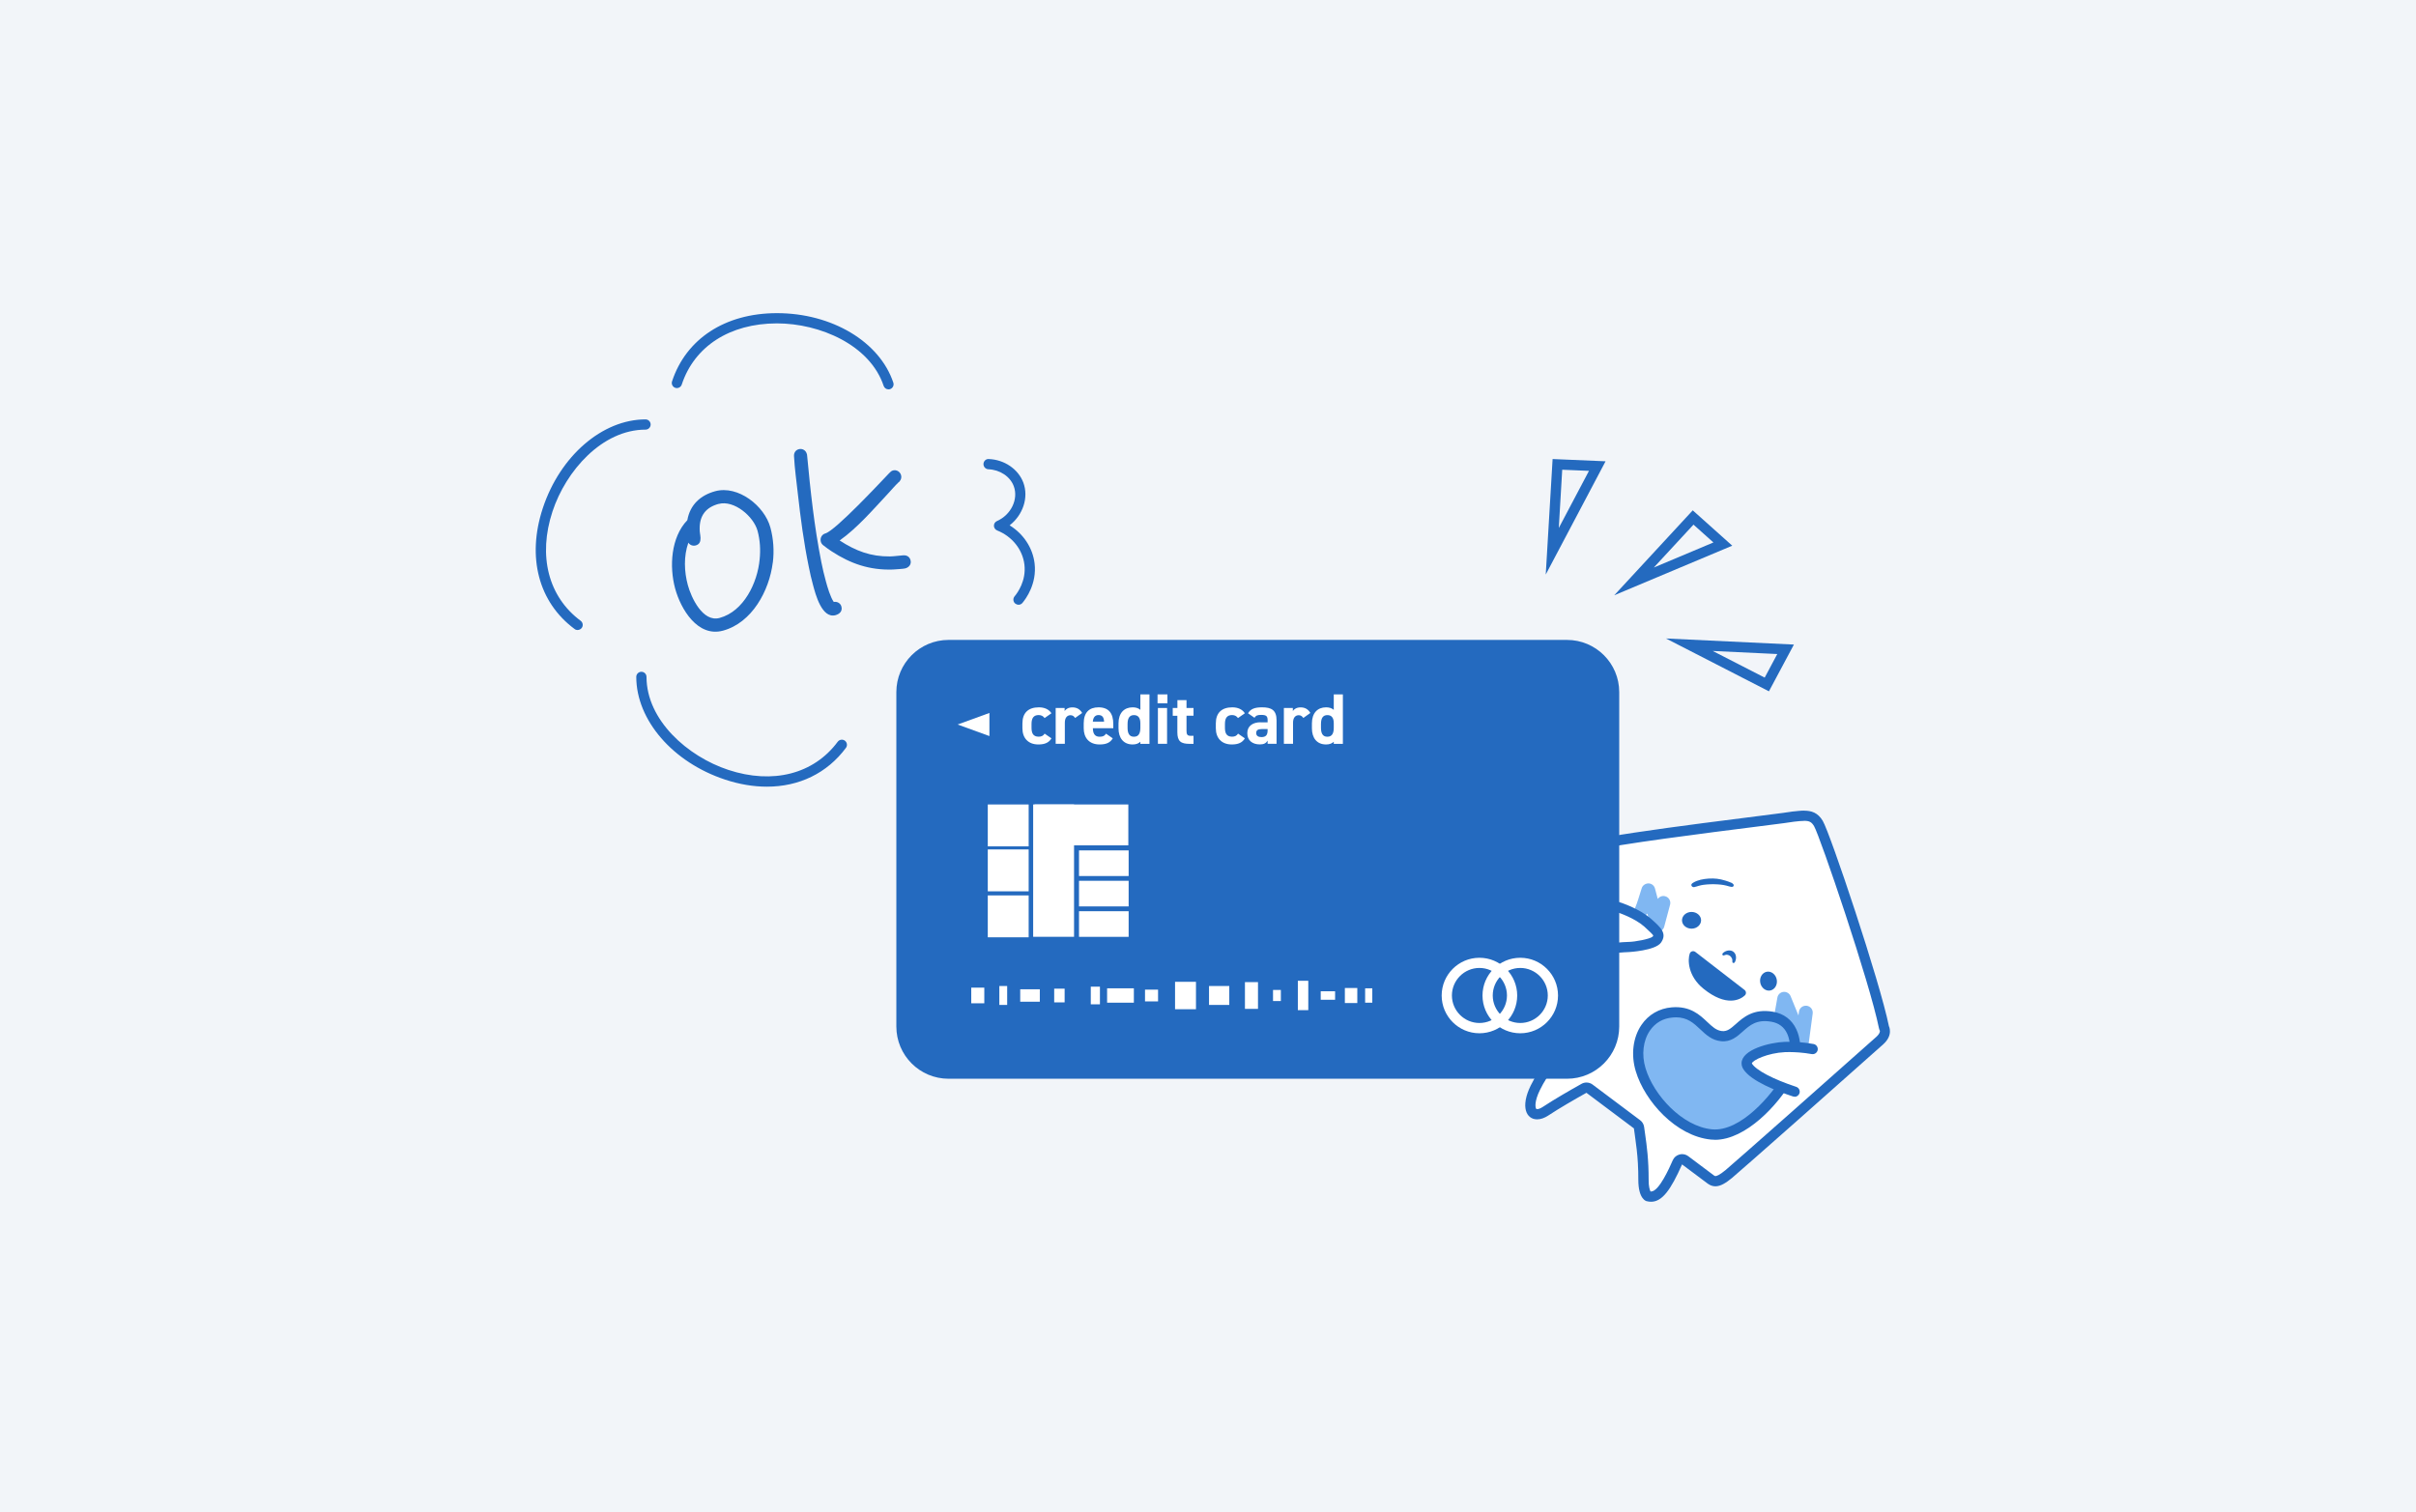 <svg width="666" height="417" viewBox="0 0 666 417" fill="none" xmlns="http://www.w3.org/2000/svg">
<rect width="666" height="417" fill="#F2F5F9"/>
<g clip-path="url(#clip0_2_6)">
<path d="M520.704 282.951C518.25 270.736 504.512 229.749 502.467 226.335C500.436 222.936 497.516 223.401 494.117 223.782C492.227 224.22 448.305 229.283 438.192 231.794C438.192 231.794 436.105 232.118 435.357 233.571C431.408 241.258 417.021 281.512 416.824 283.431C416.824 283.431 416.372 285.419 418.855 287.408C419.391 287.831 422.141 289.919 426.09 292.895C424.807 294.404 423.354 296.491 421.944 299.369C418.107 307.211 422.367 310.554 426.81 307.606C429.814 305.617 434.088 303.149 437.318 301.343C441.563 304.531 446.091 307.916 450.407 311.16C450.83 314.559 451.648 318.664 451.62 325.321C451.605 330.737 453.876 331.217 453.876 331.217C457.586 332.19 460.181 329.002 463.665 321.09C467.939 324.292 470.745 326.393 470.745 326.393C472.889 327.959 474.977 326.859 477.431 324.842C479.617 323.05 511.042 295.222 519.124 287.986C521.973 285.433 520.69 282.979 520.69 282.979L520.704 282.951Z" fill="white"/>
<path d="M497.333 226.336C498.771 226.336 499.378 226.66 500.055 227.774C501.733 230.637 515.429 270.948 517.953 283.501C518.01 283.755 518.094 284.009 518.221 284.249C518.221 284.249 518.306 284.926 517.276 285.857C508.884 293.361 477.727 320.949 475.668 322.642C474.004 324.01 473.228 324.292 472.889 324.292C472.847 324.292 472.706 324.292 472.466 324.109L465.386 318.805C464.892 318.438 464.3 318.241 463.693 318.241C463.453 318.241 463.214 318.269 462.974 318.34C462.142 318.551 461.45 319.144 461.112 319.934C460.181 322.063 457.318 328.537 455.146 328.537C455.103 328.537 455.047 328.537 454.991 328.537C454.779 328.157 454.455 327.169 454.469 325.307C454.483 319.722 453.947 315.886 453.51 312.797C453.411 312.091 453.312 311.428 453.227 310.78C453.129 310.018 452.734 309.327 452.113 308.876C447.797 305.646 443.27 302.246 439.024 299.059C438.531 298.678 437.924 298.495 437.332 298.495C436.852 298.495 436.387 298.607 435.949 298.861C432.79 300.624 428.375 303.177 425.258 305.237C424.454 305.773 423.918 305.829 423.735 305.829C423.537 305.829 423.509 305.787 423.467 305.73C423.171 305.265 423.015 303.586 424.482 300.596C425.611 298.297 426.866 296.322 428.234 294.715C428.742 294.122 428.968 293.346 428.883 292.571C428.798 291.795 428.403 291.09 427.769 290.624C422.169 286.407 420.872 285.406 420.589 285.194C419.701 284.489 419.602 283.953 419.588 283.826C420.336 280.539 433.989 242.401 437.811 234.897C437.952 234.784 438.347 234.615 438.601 234.573C438.686 234.573 438.756 234.544 438.841 234.53C445.893 232.781 470.802 229.636 484.187 227.943C491.338 227.041 493.694 226.73 494.526 226.575L494.78 226.547C495.696 226.448 496.571 226.35 497.304 226.35M497.333 223.515C496.317 223.515 495.245 223.656 494.117 223.769C492.227 224.206 448.305 229.269 438.192 231.78C438.192 231.78 436.105 232.104 435.357 233.557C431.408 241.244 417.021 281.499 416.824 283.417C416.824 283.417 416.372 285.406 418.855 287.394C419.391 287.817 422.141 289.905 426.09 292.881C424.807 294.39 423.354 296.478 421.944 299.355C419.038 305.293 420.773 308.65 423.721 308.65C424.666 308.65 425.724 308.311 426.81 307.592C429.814 305.603 434.088 303.135 437.318 301.33C441.563 304.517 446.091 307.902 450.407 311.146C450.83 314.546 451.648 318.65 451.62 325.307C451.605 330.724 453.876 331.203 453.876 331.203C454.314 331.316 454.723 331.372 455.132 331.372C458.206 331.372 460.59 328.072 463.679 321.076C467.953 324.278 470.759 326.379 470.759 326.379C471.465 326.887 472.17 327.113 472.875 327.113C474.314 327.113 475.795 326.168 477.445 324.814C479.631 323.022 511.056 295.194 519.138 287.958C521.987 285.406 520.704 282.951 520.704 282.951C518.25 270.737 504.512 229.749 502.467 226.336C501.113 224.065 499.349 223.529 497.333 223.529V223.515Z" fill="#246ABF"/>
<path d="M466.528 244.502C466.415 244.432 466.331 244.333 466.274 244.206C466.218 244.051 466.232 243.881 466.317 243.755C466.429 243.599 466.585 243.487 466.754 243.388C467.967 242.64 469.561 242.358 470.999 242.259C472.692 242.161 473.947 242.302 475.611 242.81C476.049 242.951 476.881 243.219 477.29 243.416C477.727 243.642 478.023 243.938 477.896 244.262C477.784 244.544 477.487 244.643 476.782 244.446C475.414 244.037 474.751 243.938 473.468 243.853C472.184 243.769 470.858 243.811 469.575 243.98C469.137 244.037 468.714 244.135 468.305 244.248C467.896 244.361 467.487 244.516 467.064 244.601C466.881 244.643 466.683 244.601 466.514 244.502H466.528Z" fill="#246ABF"/>
<path d="M468.926 253.727C468.94 254.996 467.783 256.054 466.331 256.068C464.878 256.083 463.693 255.067 463.665 253.798C463.651 252.528 464.807 251.47 466.26 251.456C467.713 251.442 468.898 252.458 468.926 253.727Z" fill="#246ABF"/>
<path d="M487.05 267.944C485.795 268.17 484.977 269.51 485.231 270.934C485.485 272.359 486.712 273.346 487.967 273.121C489.222 272.895 490.04 271.569 489.787 270.13C489.533 268.706 488.306 267.719 487.05 267.944Z" fill="#246ABF"/>
<path d="M476.909 263.6C476.909 263.6 477.473 263.995 477.544 264.743C477.572 265.053 477.473 265.363 477.671 265.476C477.925 265.645 478.164 265.476 478.291 265.194C478.757 264.221 478.616 263.022 477.826 262.43C477.036 261.837 475.837 262.021 475.019 262.726C474.779 262.937 474.681 263.205 474.906 263.403C475.075 263.544 475.329 263.403 475.64 263.304C476.288 263.121 476.81 263.53 476.909 263.6Z" fill="#246ABF"/>
<path d="M467.346 262.486L480.887 272.951C481.38 273.318 481.437 274.038 480.999 274.461C479.744 275.66 475.908 277.747 469.561 272.613C465.259 269.129 465.188 264.616 465.809 262.909C466.034 262.288 466.81 262.077 467.346 262.486Z" fill="#246ABF"/>
<path d="M496.726 289.242C495.964 289.242 495.259 288.777 494.963 288.057L492.523 282.091C492.424 282.528 492.325 282.881 492.241 283.107C491.874 284.094 490.76 284.588 489.787 284.207C488.799 283.84 488.306 282.74 488.672 281.753C488.884 281.174 489.504 277.832 489.956 275.081C490.097 274.235 490.774 273.6 491.62 273.502C492.452 273.417 493.27 273.882 493.595 274.672L495.767 279.99L495.908 278.96C496.049 277.916 497.008 277.197 498.052 277.324C499.096 277.465 499.829 278.424 499.688 279.468L498.602 287.592C498.489 288.452 497.812 289.115 496.952 289.228C496.867 289.228 496.782 289.242 496.712 289.242H496.726Z" fill="#80B7F2"/>
<path d="M456.923 256.957C456.063 256.957 455.301 256.378 455.089 255.546L454.116 251.907C453.552 252.598 452.565 252.824 451.732 252.387C450.802 251.893 450.463 250.736 450.943 249.82C451.168 249.354 451.944 246.928 452.55 244.939C452.79 244.121 453.58 243.6 454.412 243.585C455.259 243.585 456.006 244.178 456.218 244.996L456.979 247.873C457.431 247.239 458.235 246.914 459.024 247.126C460.04 247.394 460.646 248.437 460.379 249.453L458.756 255.532C458.531 256.364 457.783 256.942 456.923 256.942V256.957Z" fill="#80B7F2"/>
<path d="M460.957 279.157C453.622 279.764 449.983 287.408 452.254 294.954C454.765 303.29 463.242 311.964 471.775 312.811C480.294 313.657 489.321 303.177 492.664 297.352C496.007 291.541 496.176 281.654 488.503 280.342C480.28 278.946 479.42 286.181 474.554 285.702C469.688 285.222 468.616 278.522 460.957 279.157Z" fill="#80B7F2"/>
<path d="M472.72 314.278C472.353 314.278 472.001 314.264 471.634 314.222C462.057 313.277 453.411 303.7 450.914 295.364C449.546 290.822 450.139 286.055 452.48 282.613C454.412 279.764 457.388 278.043 460.844 277.761C465.908 277.338 468.531 279.806 470.633 281.795C472.029 283.107 473.129 284.151 474.695 284.306C476.091 284.447 477.022 283.685 478.545 282.331C480.576 280.526 483.355 278.043 488.743 278.974C491.705 279.482 493.933 281.146 495.175 283.798C497.318 288.34 496.007 294.391 493.891 298.086C490.196 304.532 481.338 314.292 472.72 314.292V314.278ZM461.944 280.526C461.662 280.526 461.366 280.526 461.07 280.568C458.432 280.78 456.274 282.035 454.807 284.193C452.931 286.943 452.48 290.822 453.608 294.546C455.865 302.035 463.764 310.597 471.916 311.401C479.829 312.162 488.489 301.795 491.451 296.647C493.581 292.952 494.074 288.029 492.636 284.969C491.789 283.163 490.323 282.077 488.277 281.725C484.229 281.033 482.382 282.67 480.421 284.419C478.87 285.801 477.135 287.381 474.427 287.098C471.902 286.845 470.28 285.321 468.7 283.826C466.895 282.134 465.188 280.512 461.958 280.512L461.944 280.526Z" fill="#246ABF"/>
<path d="M499.674 289.243C498.785 289.088 497.516 288.89 495.993 288.763C495.908 288.763 493.708 288.594 491.945 288.678C487.53 288.89 481.535 290.893 481.493 293.164C481.493 293.516 481.62 293.813 481.761 294.024C483.778 297.353 493.073 300.47 494.695 300.992" fill="white"/>
<path d="M494.681 302.402C494.54 302.402 494.385 302.373 494.244 302.331C489.998 300.935 482.579 298.1 480.548 294.757C480.435 294.56 480.054 293.953 480.083 293.135C480.167 289.383 487.812 287.465 491.888 287.282C493.806 287.197 496.105 287.38 496.12 287.38C497.375 287.479 498.672 287.648 499.928 287.874C500.689 288.015 501.197 288.748 501.07 289.51C500.929 290.272 500.21 290.78 499.434 290.653C498.263 290.441 497.079 290.286 495.894 290.201C495.852 290.201 493.708 290.032 492.029 290.117C487.346 290.342 483.101 292.317 482.918 293.234C484.06 295.11 488.842 297.606 495.146 299.68C495.88 299.919 496.289 300.723 496.049 301.457C495.852 302.049 495.301 302.43 494.709 302.43L494.681 302.402Z" fill="#246ABF"/>
<path d="M443.002 261.61C443.002 261.61 447.445 261.131 448.897 261.131C450.35 261.131 455.823 260.369 456.697 259.114C457.572 257.859 457.388 257.28 454.243 254.488C451.098 251.695 446.006 250.143 446.006 250.143L441.591 249.368" fill="white"/>
<path d="M442.988 263.021C442.282 263.021 441.662 262.485 441.591 261.766C441.507 260.99 442.071 260.299 442.847 260.214C443.03 260.2 447.36 259.721 448.883 259.721H448.911C450.618 259.721 454.892 258.917 455.583 258.254C455.71 258.056 455.752 257.972 455.752 257.958C455.653 257.746 454.835 256.9 453.312 255.532C450.632 253.148 446.302 251.709 445.682 251.498L441.366 250.736C440.604 250.595 440.082 249.876 440.223 249.1C440.364 248.338 441.083 247.817 441.859 247.958L446.274 248.733C446.274 248.733 446.387 248.762 446.443 248.776C446.669 248.846 451.859 250.454 455.202 253.416C457.783 255.715 459.645 257.365 457.882 259.904C456.33 262.133 448.996 262.528 448.911 262.528C447.783 262.528 444.398 262.866 443.185 262.993C443.129 262.993 443.086 262.993 443.03 262.993L442.988 263.021Z" fill="#246ABF"/>
<path d="M426.104 158.422L427.994 126.574L442.593 127.195L426.104 158.422ZM430.646 129.508L429.701 145.587L438.023 129.832L430.66 129.522L430.646 129.508Z" fill="#246ABF"/>
<path d="M444.976 164.148L466.627 140.721L477.516 150.467L444.962 164.148H444.976ZM466.824 144.67L455.893 156.49L472.325 149.578L466.824 144.656V144.67Z" fill="#246ABF"/>
<path d="M487.629 190.623L459.25 176.053L494.512 177.731L487.629 190.623ZM472.128 179.494L486.458 186.843L489.928 180.341L472.128 179.494Z" fill="#246ABF"/>
<path d="M431.958 176.448H261.49C253.536 176.448 247.089 182.895 247.089 190.848V283.05C247.089 291.003 253.536 297.451 261.49 297.451H431.958C439.911 297.451 446.359 291.003 446.359 283.05V190.848C446.359 182.895 439.911 176.448 431.958 176.448Z" fill="#246ABF"/>
<path d="M271.335 272.33H267.738V276.646H271.335V272.33Z" fill="white"/>
<path d="M277.64 271.879H275.482V277.098H277.64V271.879Z" fill="white"/>
<path d="M286.638 272.782H281.236V276.21H286.638V272.782Z" fill="white"/>
<path d="M293.479 272.613H290.602V276.393H293.479V272.613Z" fill="white"/>
<path d="M303.211 272.062H300.686V276.929H303.211V272.062Z" fill="white"/>
<path d="M312.563 272.515H305.186V276.478H312.563V272.515Z" fill="white"/>
<path d="M319.234 272.881H315.637V276.125H319.234V272.881Z" fill="white"/>
<path d="M329.685 270.723H323.917V278.283H329.685V270.723Z" fill="white"/>
<path d="M338.868 271.879H333.282V277.098H338.868V271.879Z" fill="white"/>
<path d="M346.78 270.807H343.184V278.184H346.78V270.807Z" fill="white"/>
<path d="M353.085 272.966H350.927V276.027H353.085V272.966Z" fill="white"/>
<path d="M360.645 270.44H357.768V278.536H360.645V270.44Z" fill="white"/>
<path d="M368.036 273.332H364.072V275.673H368.036V273.332Z" fill="white"/>
<path d="M374.157 272.43H370.73V276.576H374.157V272.43Z" fill="white"/>
<path d="M378.29 272.515H376.315V276.478H378.29V272.515Z" fill="white"/>
<path d="M407.825 284.912C402.084 284.912 397.416 280.243 397.416 274.503C397.416 268.762 402.084 264.094 407.825 264.094C413.565 264.094 418.234 268.762 418.234 274.503C418.234 280.243 413.565 284.912 407.825 284.912ZM407.825 266.901C403.636 266.901 400.237 270.314 400.237 274.489C400.237 278.664 403.65 282.077 407.825 282.077C412 282.077 415.413 278.664 415.413 274.489C415.413 270.314 412 266.901 407.825 266.901Z" fill="white"/>
<path d="M419.08 284.912C413.34 284.912 408.671 280.243 408.671 274.503C408.671 268.762 413.34 264.094 419.08 264.094C424.821 264.094 429.489 268.762 429.489 274.503C429.489 280.243 424.821 284.912 419.08 284.912ZM419.08 266.901C414.891 266.901 411.492 270.314 411.492 274.489C411.492 278.664 414.905 282.077 419.08 282.077C423.255 282.077 426.669 278.664 426.669 274.489C426.669 270.314 423.255 266.901 419.08 266.901Z" fill="white"/>
<path d="M289.84 203.599C289.149 204.77 288.021 205.277 286.243 205.277C283.423 205.277 281.843 203.5 281.843 200.806V199.466C281.843 196.589 283.437 195.037 286.384 195.037C287.908 195.037 289.149 195.587 289.84 196.673L287.95 197.999C287.612 197.52 287.118 197.167 286.328 197.167C284.903 197.167 284.353 198.042 284.353 199.621V200.651C284.353 202.076 284.734 203.133 286.328 203.133C287.076 203.133 287.612 202.879 287.964 202.287L289.84 203.585V203.599Z" fill="white"/>
<path d="M296.356 197.957C296.103 197.576 295.75 197.209 295.115 197.209C294.17 197.209 293.535 197.9 293.535 199.283V205.094H291.011V195.221H293.479V196.053C293.818 195.559 294.466 195.051 295.637 195.051C296.808 195.051 297.71 195.559 298.303 196.589L296.371 197.971L296.356 197.957Z" fill="white"/>
<path d="M306.737 203.599C306.046 204.798 304.904 205.277 303.127 205.277C300.165 205.277 298.74 203.359 298.74 200.806V199.466C298.74 196.476 300.235 195.037 302.816 195.037C305.609 195.037 306.893 196.659 306.893 199.664V200.792H301.265C301.279 202.16 301.716 203.147 303.127 203.147C304.17 203.147 304.509 202.837 304.89 202.301L306.766 203.599H306.737ZM301.251 198.987H304.354C304.297 197.703 303.775 197.167 302.83 197.167C301.829 197.167 301.349 197.858 301.251 198.987Z" fill="white"/>
<path d="M314.354 191.469H316.864V205.108H314.354V204.53C313.846 205.009 313.169 205.277 312.238 205.277C309.657 205.277 308.331 203.443 308.331 200.806V199.466C308.331 196.589 309.897 195.037 312.238 195.037C313.084 195.037 313.804 195.249 314.354 195.728V191.455V191.469ZM314.354 200.651V199.41C314.354 197.971 313.776 197.181 312.591 197.181C311.35 197.181 310.828 198.056 310.828 199.635V200.665C310.828 202.089 311.223 203.147 312.591 203.147C313.959 203.147 314.354 202.075 314.354 200.665V200.651Z" fill="white"/>
<path d="M319.093 191.469H321.815V193.923H319.093V191.469ZM319.192 195.221H321.716V205.094H319.192V195.221Z" fill="white"/>
<path d="M323.296 195.221H324.566V193.049H327.076V195.221H329.008V197.351H327.076V201.483C327.076 202.471 327.274 202.894 328.205 202.894H329.008V205.108H327.937C325.539 205.108 324.551 204.431 324.551 201.892V197.365H323.282V195.235L323.296 195.221Z" fill="white"/>
<path d="M343.155 203.599C342.464 204.77 341.336 205.277 339.559 205.277C336.738 205.277 335.158 203.5 335.158 200.806V199.466C335.158 196.589 336.752 195.037 339.7 195.037C341.223 195.037 342.464 195.587 343.155 196.673L341.265 197.999C340.927 197.52 340.433 197.167 339.643 197.167C338.219 197.167 337.669 198.042 337.669 199.621V200.651C337.669 202.076 338.05 203.133 339.643 203.133C340.391 203.133 340.927 202.879 341.279 202.287L343.155 203.585V203.599Z" fill="white"/>
<path d="M347.471 199.17H349.432V198.592C349.432 197.492 349.093 197.125 347.669 197.125C346.696 197.125 346.23 197.266 345.807 197.915L344.03 196.673C344.763 195.475 345.863 195.037 347.909 195.037C350.462 195.037 351.9 195.785 351.9 198.62V205.094H349.432V204.219C349.037 204.896 348.445 205.263 347.302 205.263C345.243 205.263 343.832 204.177 343.832 202.16C343.832 200.143 345.412 199.156 347.486 199.156L347.471 199.17ZM349.432 201.032H347.768C346.738 201.032 346.287 201.37 346.287 202.132C346.287 202.894 346.865 203.246 347.725 203.246C348.868 203.246 349.432 202.753 349.432 201.413V201.032Z" fill="white"/>
<path d="M359.263 197.957C359.009 197.576 358.656 197.209 358.022 197.209C357.077 197.209 356.442 197.9 356.442 199.283V205.094H353.917V195.221H356.386V196.053C356.724 195.559 357.373 195.051 358.544 195.051C359.714 195.051 360.617 195.559 361.209 196.589L359.277 197.971L359.263 197.957Z" fill="white"/>
<path d="M367.669 191.469H370.18V205.108H367.669V204.53C367.161 205.009 366.484 205.277 365.553 205.277C362.972 205.277 361.646 203.443 361.646 200.806V199.466C361.646 196.589 363.212 195.037 365.553 195.037C366.4 195.037 367.119 195.249 367.669 195.728V191.455V191.469ZM367.669 200.651V199.41C367.669 197.971 367.091 197.181 365.906 197.181C364.665 197.181 364.143 198.056 364.143 199.635V200.665C364.143 202.089 364.538 203.147 365.906 203.147C367.274 203.147 367.669 202.075 367.669 200.665V200.651Z" fill="white"/>
<path d="M263.986 199.776L272.745 202.964V196.588L263.986 199.776Z" fill="white"/>
<path d="M283.564 221.822H272.294V233.373H283.564V221.822Z" fill="white"/>
<path d="M283.564 234.22H272.294V245.771H283.564V234.22Z" fill="white"/>
<path d="M283.564 246.899H272.294V258.451H283.564V246.899Z" fill="white"/>
<path d="M311.124 234.488H297.442V241.554H311.124V234.488Z" fill="white"/>
<path d="M311.124 242.866H297.442V249.932H311.124V242.866Z" fill="white"/>
<path d="M311.124 251.258H297.442V258.324H311.124V251.258Z" fill="white"/>
<path d="M296.074 221.822H284.805V258.31H296.074V221.822Z" fill="white"/>
<path d="M311.039 233.091V221.822H285.186V233.091H311.039Z" fill="white"/>
<path d="M244.931 107.363C244.339 107.363 243.789 106.997 243.591 106.404C239.811 95.078 225.946 89.169 214.183 89.169H214.113C201.179 89.197 191.404 95.501 187.934 106.038C187.695 106.771 186.891 107.18 186.157 106.94C185.424 106.701 185.015 105.897 185.255 105.163C189.119 93.414 199.895 86.376 214.098 86.348H214.183C229.317 86.348 242.491 94.218 246.257 105.516C246.497 106.249 246.102 107.053 245.368 107.293C245.213 107.349 245.072 107.363 244.917 107.363H244.931Z" fill="#246ABF"/>
<path d="M159.232 173.726C158.935 173.726 158.639 173.641 158.399 173.444C148.456 166.081 145.183 153.627 149.626 140.129C154.38 125.728 166.016 115.657 177.948 115.643C178.724 115.643 179.359 116.278 179.359 117.054C179.359 117.829 178.724 118.464 177.948 118.464C165.988 118.478 156.002 129.818 152.306 141.017C148.258 153.302 151.164 164.572 160.064 171.173C160.684 171.638 160.825 172.527 160.36 173.147C160.078 173.514 159.655 173.712 159.232 173.712V173.726Z" fill="#246ABF"/>
<path d="M211.404 216.914C207.723 216.914 203.844 216.279 199.881 214.967C185.48 210.214 175.41 198.578 175.395 186.645C175.395 185.87 176.03 185.235 176.806 185.235C177.582 185.235 178.216 185.87 178.216 186.645C178.23 198.606 189.571 208.592 200.77 212.287C213.041 216.335 224.324 213.43 230.925 204.53C231.391 203.909 232.279 203.768 232.9 204.234C233.52 204.699 233.661 205.588 233.196 206.208C227.991 213.218 220.262 216.914 211.419 216.914H211.404Z" fill="#246ABF"/>
<path d="M280.757 166.744C280.432 166.744 280.122 166.631 279.854 166.42C279.262 165.926 279.177 165.037 279.685 164.431C280.461 163.514 282.929 160.157 282.393 155.686C281.899 151.525 279.008 147.914 274.875 146.264C274.353 146.053 274.001 145.545 273.987 144.981C273.972 144.416 274.311 143.895 274.833 143.669C278.712 141.962 280.785 137.646 279.459 134.064C278.472 131.398 275.665 129.522 272.463 129.395C271.687 129.367 271.081 128.704 271.109 127.928C271.137 127.152 271.786 126.504 272.576 126.574C276.892 126.743 280.714 129.367 282.097 133.076C283.634 137.223 281.956 142.033 278.317 144.854C282.111 147.195 284.678 151.031 285.2 155.362C285.863 160.961 282.802 165.108 281.843 166.25C281.561 166.589 281.166 166.758 280.757 166.758V166.744Z" fill="#246ABF"/>
<path d="M213.027 155.107C212.067 162.893 207.3 171.722 199.303 173.894C192.293 175.799 187.638 167.9 186.115 162.286C184.479 156.264 184.916 148.182 189.472 143.429C190.205 139.211 193.069 136.56 197.159 135.445C203.464 133.739 210.742 139.479 212.364 145.446C213.224 148.605 213.436 151.934 213.041 155.121L213.027 155.107ZM198.09 138.943C194.578 139.888 192.829 142.187 192.871 145.826C192.843 146.644 193.069 147.462 193.111 148.337C193.125 149.338 192.843 150.1 191.785 150.396C191.023 150.608 190.191 150.326 189.754 149.635C188.442 153.372 188.597 157.604 189.613 161.341C190.544 164.783 193.731 171.638 198.344 170.397C205.072 168.577 208.809 160.65 209.402 154.275C209.684 151.623 209.529 148.972 208.837 146.391C207.766 142.413 202.363 137.801 198.09 138.957V138.943Z" fill="#246ABF"/>
<path d="M222.477 125.431C223.408 135.347 224.465 145.22 226.412 154.994C226.764 156.786 227.188 158.549 227.681 160.354C228.076 161.821 228.908 164.67 229.839 165.982C230.728 165.799 231.687 166.292 231.941 167.237C232.293 168.521 231.433 169.311 230.333 169.621C226.539 170.651 224.79 163.782 224.141 161.384C223.675 159.691 223.281 157.985 222.942 156.25C221.574 149.592 220.685 142.865 219.938 136.165C219.557 132.695 219.063 129.254 218.88 125.784C218.824 124.867 219.303 124.105 220.178 123.866C221.165 123.598 222.138 124.148 222.406 125.149L222.491 125.445L222.477 125.431ZM248.006 132.752C247.964 132.822 247.78 132.878 247.738 132.949C246.736 133.908 245.834 134.966 244.917 135.967C240.827 140.34 236.356 145.573 231.461 149.028C235.876 151.906 240.009 153.485 245.326 153.429C246.567 153.401 247.78 153.203 249.007 153.119C249.924 153.062 250.728 153.471 250.996 154.458C251.292 155.573 250.601 156.447 249.543 156.729C249.021 156.87 246.722 156.997 246.116 157.04C239.769 157.251 234.522 155.474 229.247 152.018C228.471 151.482 227.639 150.946 226.905 150.326C226.581 150.044 226.384 149.776 226.271 149.367C226.003 148.365 226.539 147.35 227.526 147.082C230.276 146.334 242.858 132.822 245.058 130.523C245.411 130.184 245.693 129.846 246.158 129.719C247.146 129.451 248.133 130.058 248.401 131.059C248.556 131.637 248.401 132.244 247.978 132.737L248.006 132.752Z" fill="#246ABF"/>
</g>
<defs>
<clipPath id="clip0_2_6">
<rect width="373.32" height="245.025" fill="white" transform="translate(147.68 86.348)"/>
</clipPath>
</defs>
</svg>

